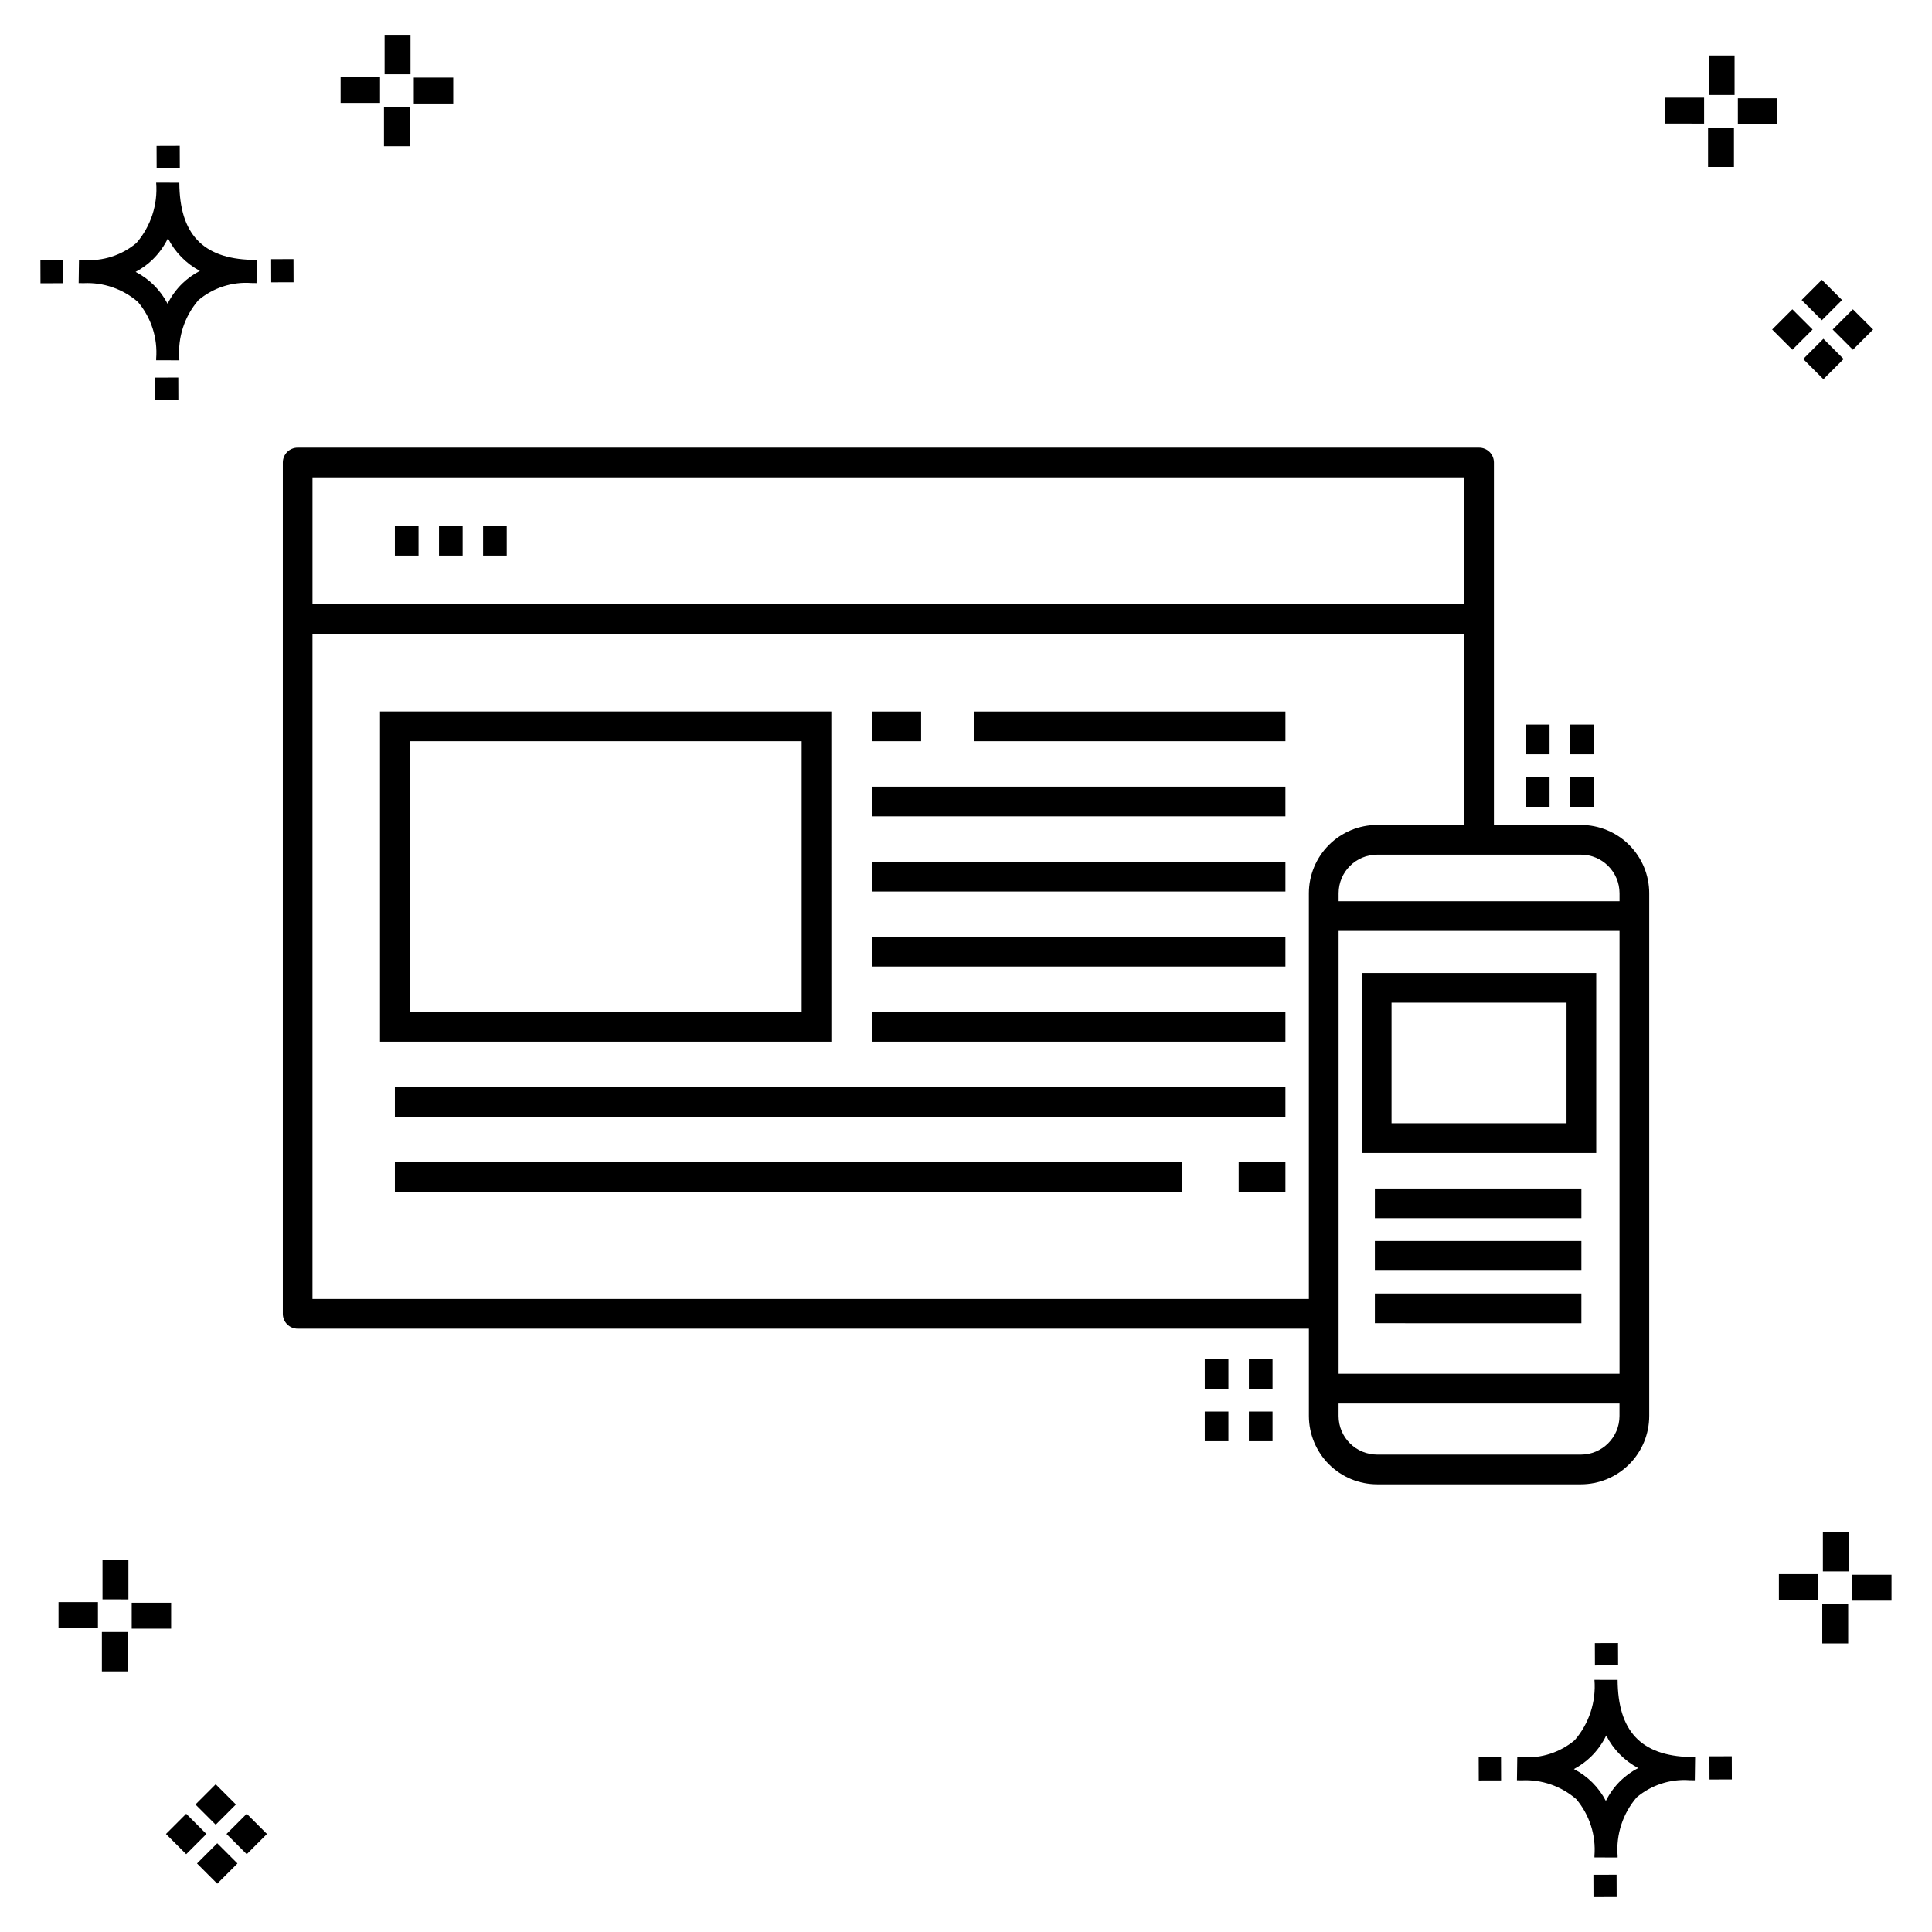 <?xml version="1.0" encoding="UTF-8"?>
<!-- Uploaded to: ICON Repo, www.iconrepo.com, Generator: ICON Repo Mixer Tools -->
<svg fill="#000000" width="800px" height="800px" version="1.1" viewBox="144 144 512 512" xmlns="http://www.w3.org/2000/svg">
 <g>
  <path d="m191.25 244.05 0.02 5.922-6.141 0.02-0.02-5.922zm19.43-31.188c0.43 0.023 0.914 0.008 1.383 0.02l-0.082 6.141c-0.441 0.008-0.914-0.004-1.363-0.02-5.094-0.375-10.129 1.258-14.035 4.543-3.688 4.285-5.508 9.867-5.059 15.504v0.441l-6.141-0.016v-0.438c0.43-5.449-1.309-10.848-4.836-15.023-3.984-3.449-9.145-5.231-14.406-4.973h-0.004c-0.426 0-0.855-0.008-1.293-0.02l0.086-6.141c0.434 0 0.863 0.008 1.285 0.02h0.004c5.051 0.367 10.043-1.246 13.926-4.496 3.816-4.414 5.707-10.18 5.238-16l6.141 0.008c0.07 13.547 6.168 20.074 19.156 20.449zm-13.707 2.922v0.004c-3.644-1.938-6.602-4.953-8.465-8.637-1.027 2.113-2.418 4.035-4.102 5.672-1.332 1.281-2.836 2.367-4.469 3.227 3.633 1.871 6.594 4.824 8.473 8.449 0.988-1.988 2.301-3.797 3.887-5.352 1.387-1.344 2.961-2.473 4.676-3.359zm-42.266-2.856 0.02 6.141 5.922-0.016-0.02-6.141zm67.074-0.266-5.926 0.016 0.02 6.141 5.926-0.016zm-30.129-24.098-0.02-5.922-6.141 0.02 0.02 5.922zm435.57 45.219 5.359 5.359-5.359 5.359-5.359-5.359zm7.816-7.816 5.359 5.359-5.359 5.359-5.359-5.359zm-16.043 0 5.359 5.359-5.359 5.359-5.359-5.359zm7.816-7.816 5.359 5.359-5.359 5.359-5.359-5.359zm-11.809-41.238-10.449-0.004v-6.867h10.449zm-19.398-0.164-10.449-0.004v-6.867h10.449zm7.914 11.484h-6.867v-10.438h6.867zm0.164-19.07-6.867-0.004v-10.449h6.867zm-339.57 2.266-10.449-0.004v-6.867h10.449zm-19.398-0.164-10.449-0.004v-6.867h10.449zm7.914 11.484h-6.867v-10.441h6.867zm0.164-19.07h-6.867v-10.453h6.867zm313.48 477.16 0.02 5.922 6.141-0.02-0.02-5.922zm25.57-31.203c0.43 0.023 0.914 0.008 1.383 0.02l-0.082 6.141c-0.441 0.008-0.914-0.004-1.363-0.02-5.09-0.375-10.129 1.254-14.031 4.539-3.691 4.285-5.512 9.867-5.062 15.504v0.441l-6.141-0.016v-0.438c0.43-5.449-1.309-10.848-4.836-15.023-3.984-3.449-9.141-5.231-14.406-4.973h-0.004c-0.426 0-0.855-0.008-1.293-0.02l0.086-6.141c0.434 0 0.863 0.008 1.285 0.02h0.004c5.051 0.367 10.043-1.246 13.926-4.496 3.82-4.414 5.707-10.18 5.238-16l6.141 0.008c0.07 13.551 6.168 20.078 19.156 20.453zm-13.707 2.922c-3.644-1.938-6.602-4.953-8.465-8.637-1.027 2.117-2.418 4.035-4.102 5.676-1.332 1.277-2.836 2.363-4.469 3.227 3.633 1.867 6.594 4.82 8.473 8.449 0.988-1.988 2.305-3.797 3.887-5.356 1.387-1.34 2.961-2.473 4.676-3.359zm-42.266-2.856 0.02 6.141 5.922-0.016-0.02-6.141zm67.074-0.27-5.926 0.016 0.02 6.141 5.926-0.016zm-30.129-24.098-0.02-5.922-6.141 0.02 0.02 5.922zm72.461-17.141h-10.449v-6.867h10.449zm-19.398-0.164h-10.449v-6.867h10.449zm7.914 11.484h-6.867v-10.438h6.867zm0.164-19.07h-6.867v-10.449h6.867zm-432.38 72.043 5.359 5.359-5.359 5.359-5.359-5.359zm7.816-7.816 5.359 5.359-5.359 5.359-5.359-5.359zm-16.043 0 5.359 5.359-5.359 5.359-5.359-5.359zm7.816-7.816 5.359 5.359-5.359 5.359-5.359-5.359zm-11.809-41.238-10.449-0.004v-6.867h10.449zm-19.398-0.164-10.449-0.004v-6.867h10.449zm7.914 11.484-6.867-0.008v-10.434h6.867zm0.164-19.07-6.867-0.008v-10.445h6.867z"/>
  <path d="m278.29 291.24h-6.269v-7.871h6.269zm-11.684-7.871h-6.269v7.871h6.269zm-11.688 0h-6.269v7.871h6.269zm109.4 136.69h-119.61v-87.5h119.6zm-7.871-79.629-103.86 0.004v71.754h103.86zm18.754 79.629h109.45v-7.871h-109.46zm0-19.906h109.45v-7.871h-109.46zm97.059 59.719h12.391v-7.871h-12.391zm-223.61 0h208.64v-7.871h-208.64zm0-19.906h236v-7.871h-236zm126.55-79.625h109.45v-7.871l-109.45-0.004zm26.848-19.906h82.605v-7.871l-82.605-0.004zm-13.941-7.871-12.906-0.004v7.871h12.906zm-12.906 47.688h109.45v-7.871l-109.45-0.004zm205.86 0.473v138.53c-0.004 4.801-1.914 9.402-5.309 12.797-3.394 3.394-7.996 5.305-12.797 5.309h-53.98c-4.801-0.004-9.402-1.914-12.797-5.309-3.391-3.394-5.301-7.996-5.309-12.797v-23.137h-267.98c-1.047 0-2.047-0.414-2.785-1.152-0.738-0.738-1.152-1.742-1.152-2.785v-225.61c0-1.043 0.414-2.047 1.152-2.785 0.738-0.738 1.738-1.152 2.785-1.152h313.08c1.043 0 2.043 0.414 2.781 1.152 0.738 0.738 1.156 1.742 1.152 2.785v96.047h23.055c4.801 0.008 9.402 1.914 12.797 5.309 3.394 3.394 5.305 7.996 5.309 12.797zm-18.105-10.23h-53.98c-5.648 0.004-10.227 4.582-10.23 10.23v2.106h74.445v-2.106c-0.008-5.648-4.586-10.227-10.234-10.23zm-64.211 137.57h74.445v-117.36h-74.445zm-271.93-237.55v33.598h305.21v-33.598zm264.05 217.73v-107.52c0.004-4.801 1.914-9.402 5.309-12.797 3.391-3.394 7.992-5.301 12.793-5.309h23.055v-50.641h-305.21v176.26zm82.316 31.012v-3.316h-74.445v3.316c0.004 5.648 4.582 10.227 10.23 10.234h53.98c5.648-0.008 10.227-4.586 10.234-10.234zm-6.164-117.4v47.688h-62.117v-47.688zm-7.871 7.871h-46.375v31.941h46.371zm-50.793 84.938 54.727 0.004v-7.871l-54.727-0.004zm0-13.914h54.727v-7.871h-54.727zm0-13.914h54.727v-7.871h-54.727zm-33.387 59.105h6.269v-7.871h-6.269zm-11.688 0h6.266v-7.871h-6.269zm11.688-13.918h6.269v-7.871h-6.269zm-11.688 0h6.266v-7.871h-6.269zm103.06-162.09h-6.269v7.871h6.269zm-11.688 0h-6.269v7.871h6.269zm11.688-13.914h-6.269v7.871h6.269zm-11.688 0h-6.269v7.871h6.269z"/>
 </g>
</svg>